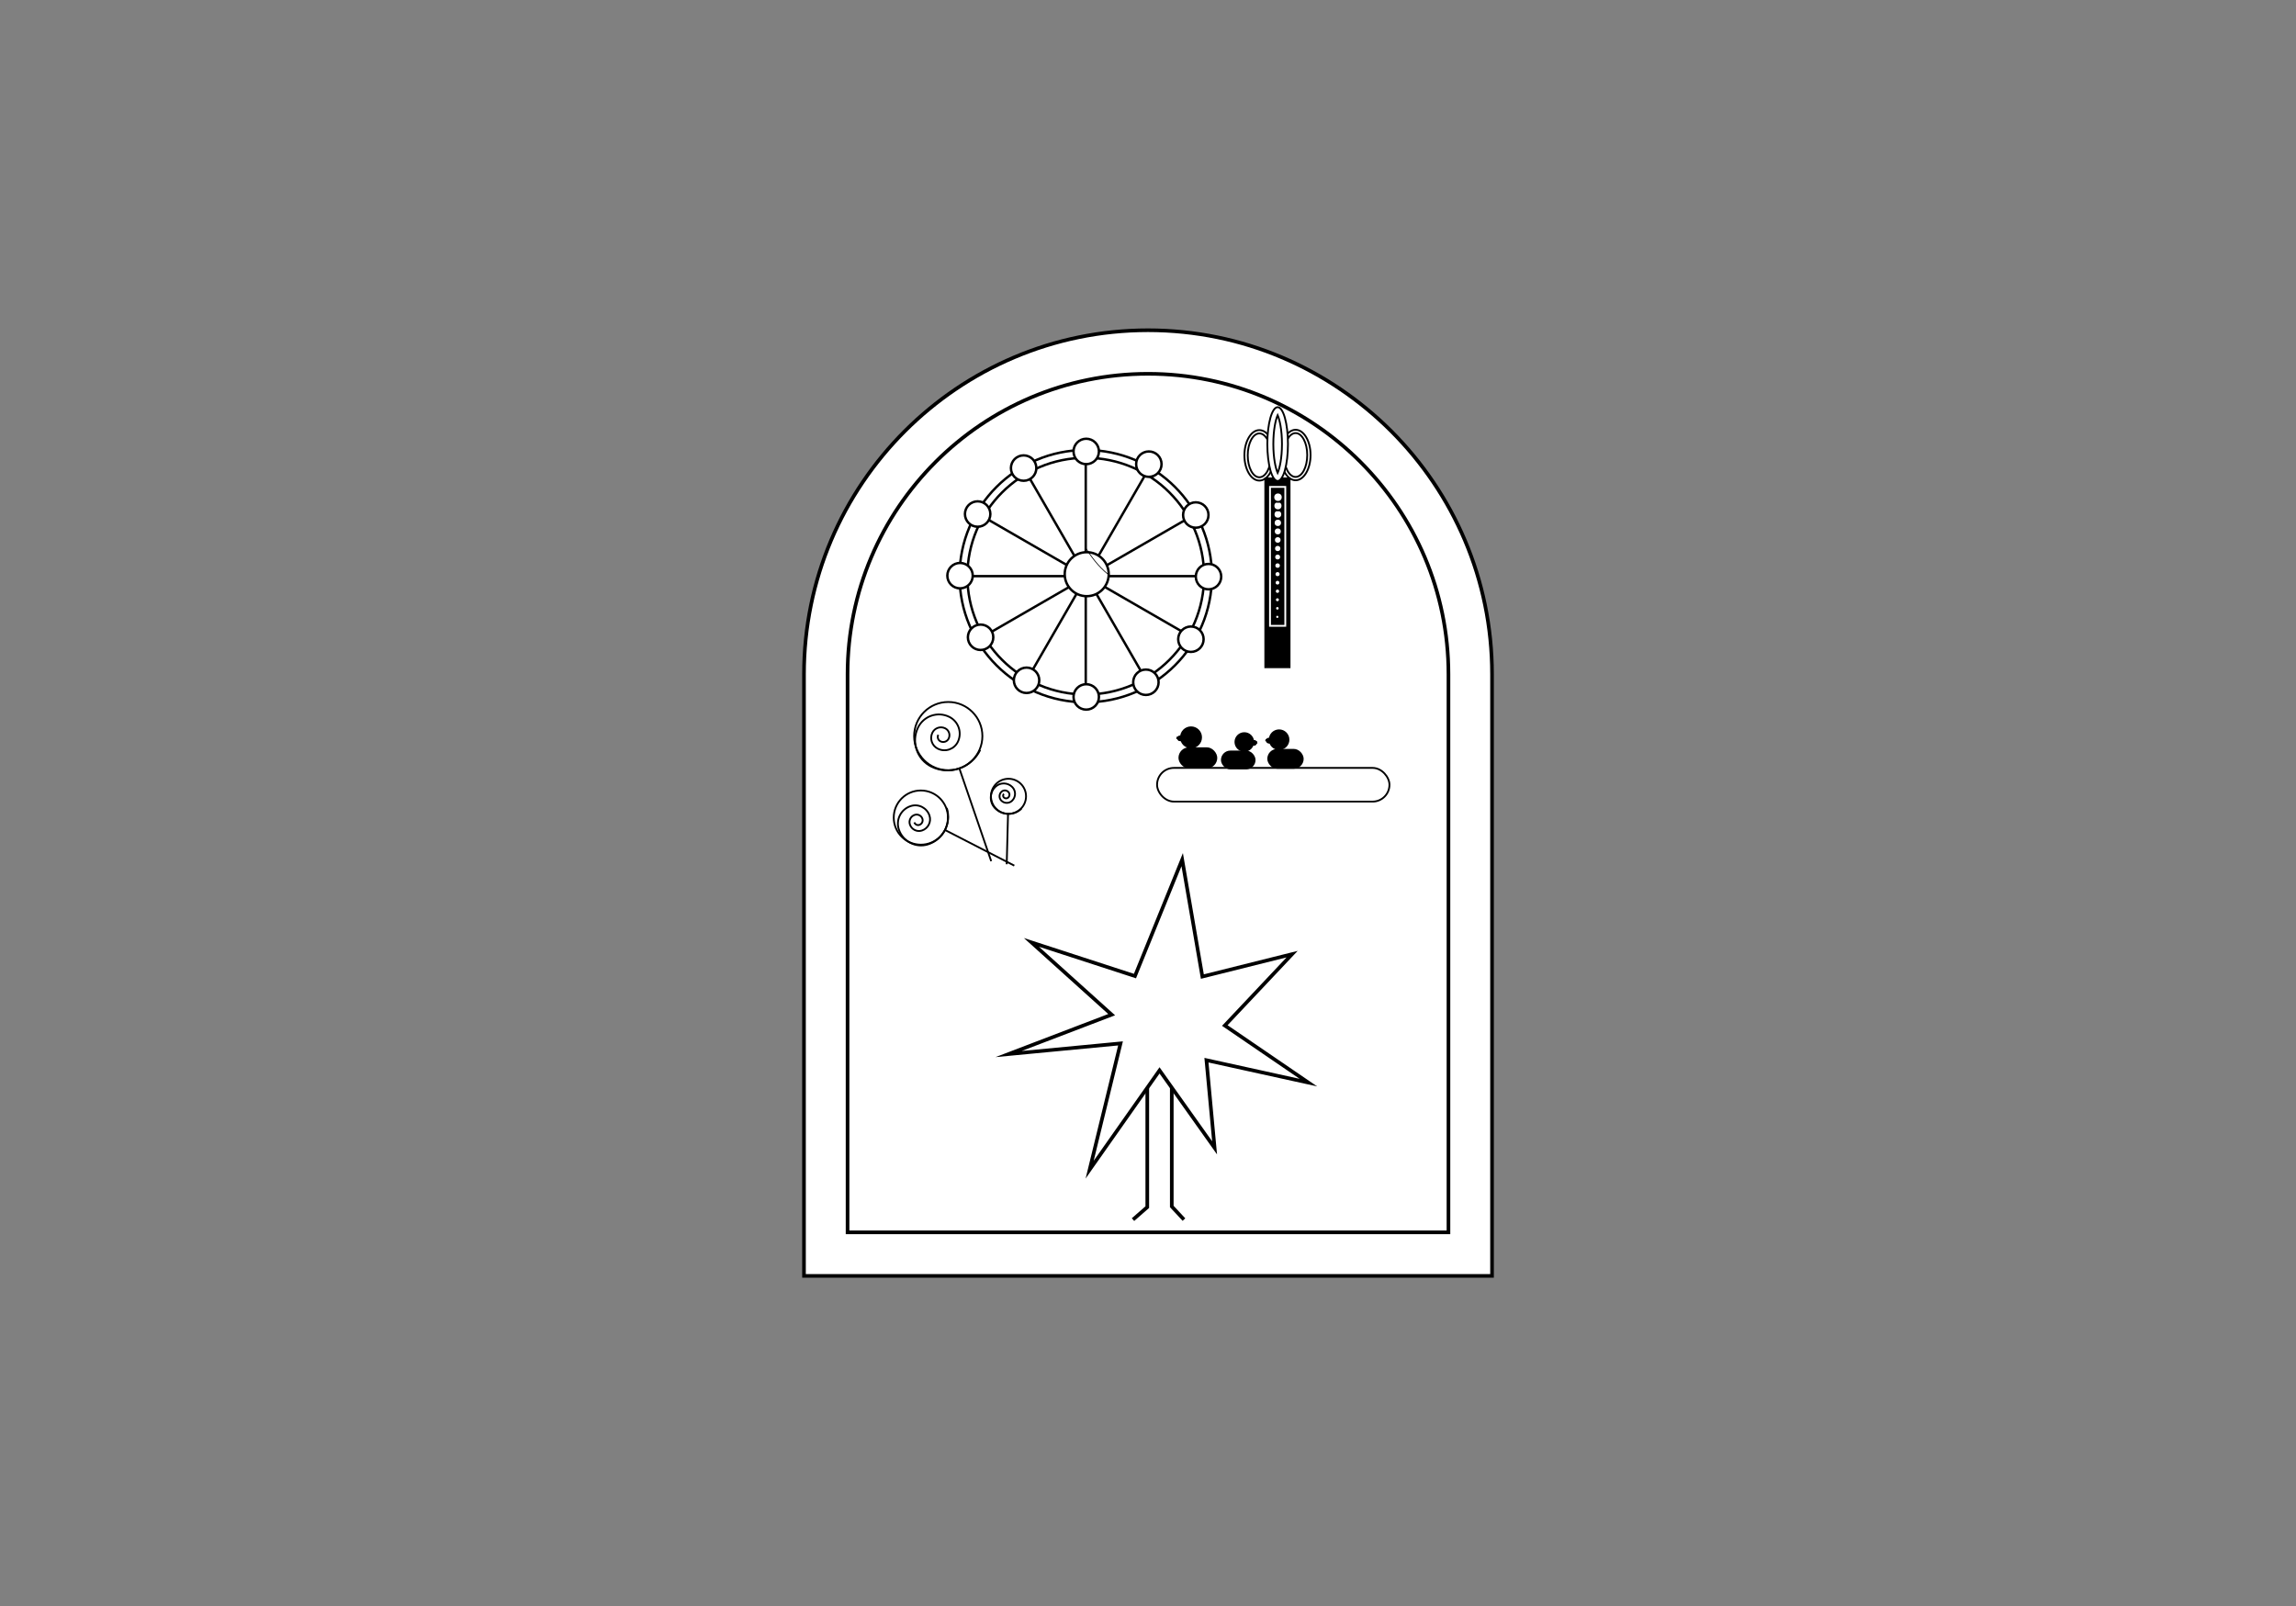 <?xml version="1.0" encoding="UTF-8"?>
<svg id="Calque_1" data-name="Calque 1" xmlns="http://www.w3.org/2000/svg" width="1264.73" height="884.87" xmlns:xlink="http://www.w3.org/1999/xlink" viewBox="0 0 1264.73 884.87">
  <rect x="0" y="0" width="1264.73" height="884.87" fill="#808080" stroke="none"/>
  <defs>
    <style>
      .cls-1, .cls-2, .cls-3, .cls-4 {
        fill: #fff;
      }

      .cls-5, .cls-6, .cls-7, .cls-8, .cls-9, .cls-2, .cls-3, .cls-10, .cls-4 {
        stroke-miterlimit: 10;
      }

      .cls-5, .cls-6, .cls-8, .cls-9, .cls-10 {
        fill: none;
      }

      .cls-5, .cls-7, .cls-8, .cls-9, .cls-2, .cls-3, .cls-10, .cls-4 {
        stroke: #000;
      }

      .cls-6 {
        stroke: #fff;
      }

      .cls-11 {
        clip-path: url(#clippath-2);
      }

      .cls-12 {
        clip-path: url(#clippath-1);
      }

      .cls-8, .cls-3 {
        stroke-width: 1.33px;
      }

      .cls-9, .cls-4 {
        stroke-width: 2px;
      }

      .cls-13 {
        clip-path: url(#clippath);
      }

      .cls-10 {
        stroke-width: .4px;
      }
    </style>
    <clipPath id="clippath">
      <path class="cls-2" d="M539.93,413.17c-4.86,9.99-16.87,14.11-26.84,9.22-7.97-3.92-11.29-13.57-7.4-21.56,3.11-6.39,10.8-9.03,17.18-5.9,5.1,2.51,7.22,8.69,4.74,13.8-1.99,4.09-6.91,5.78-10.99,3.77-3.27-1.61-4.62-5.56-3.03-8.83,1.27-2.62,4.42-3.7,7.04-2.42,2.09,1.03,2.96,3.56,1.94,5.65-.81,1.68-2.83,2.37-4.5,1.55-1.34-.66-1.89-2.28-1.24-3.62"/>
    </clipPath>
    <clipPath id="clippath-1">
      <path class="cls-2" d="M521.52,445.14c2.71,8.39-1.9,17.37-10.31,20.05-6.72,2.14-13.94-1.57-16.11-8.28-1.74-5.37,1.22-11.12,6.6-12.83,4.3-1.37,8.92,1,10.31,5.3,1.11,3.44-.78,7.11-4.22,8.21-2.75,.88-5.71-.64-6.6-3.39-.71-2.2,.5-4.55,2.7-5.26,1.76-.56,3.65,.41,4.22,2.17,.46,1.41-.32,2.91-1.73,3.36-1.13,.36-2.34-.26-2.7-1.39"/>
    </clipPath>
    <clipPath id="clippath-2">
      <path class="cls-2" d="M562.62,445.54c-4.13,3.94-10.66,3.77-14.58-.38-3.14-3.32-3-8.56,.31-11.72,2.64-2.52,6.82-2.41,9.33,.24,2.01,2.12,1.92,5.48-.2,7.5-1.69,1.61-4.37,1.54-5.97-.16-1.28-1.36-1.23-3.51,.13-4.8,1.08-1.03,2.79-.99,3.82,.1,.82,.87,.79,2.25-.08,3.07-.69,.66-1.79,.63-2.45-.06-.53-.56-.5-1.44,.05-1.97"/>
    </clipPath>
  </defs>
  <path class="cls-4" d="M442.87,702.94V371.44c0-104.49,85.01-189.5,189.5-189.5s189.5,85.01,189.5,189.5v331.5H442.87Z"/>
  <g>
    <polygon class="cls-4" points="625.18 537.75 651.2 473.6 662.31 538.03 711.75 525.67 674.67 564.99 720.73 596.45 664.56 584.09 669.05 632.4 638.72 589.71 600.22 644.41 617.23 574.85 555.57 580.72 612.35 559.01 568.16 519.2 625.18 537.75"/>
    <polyline class="cls-4" points="631.97 599.29 631.97 665.05 624.11 671.92"/>
    <polyline class="cls-4" points="645.46 599.2 645.46 664.7 652.17 671.92"/>
  </g>
  <path class="cls-9" d="M466.87,678.94V371.44c0-91.26,74.24-165.5,165.5-165.5s165.5,74.24,165.5,165.5v307.5H466.87Z"/>
  <g>
    <circle class="cls-8" cx="598.07" cy="317.42" r="69.51"/>
    <circle class="cls-8" cx="598.07" cy="317.42" r="65.2"/>
    <polyline class="cls-8" points="598.07 252.22 598.07 317.9 598.07 382.62"/>
    <polyline class="cls-8" points="533.15 317.42 598.83 317.42 663.54 317.42"/>
    <polyline class="cls-8" points="541.84 350.59 598.72 317.75 654.76 285.39"/>
    <polyline class="cls-8" points="565.7 374.45 598.54 317.57 630.9 261.53"/>
    <polyline class="cls-8" points="630.9 373.91 598.06 317.03 565.7 260.99"/>
    <polyline class="cls-8" points="654.76 350.05 597.88 317.21 541.84 284.85"/>
    <circle class="cls-3" cx="538.53" cy="283.2" r="7"/>
    <circle class="cls-3" cx="563.86" cy="257.88" r="7"/>
    <circle class="cls-3" cx="598.34" cy="248.72" r="7"/>
    <circle class="cls-3" cx="632.83" cy="255.72" r="7"/>
    <circle class="cls-3" cx="658.69" cy="283.74" r="7"/>
    <circle class="cls-3" cx="665.7" cy="317.69" r="7"/>
    <circle class="cls-3" cx="656" cy="352.17" r="7"/>
    <circle class="cls-3" cx="631.21" cy="375.88" r="7"/>
    <circle class="cls-3" cx="598.34" cy="383.96" r="7"/>
    <circle class="cls-3" cx="565.47" cy="374.8" r="7"/>
    <circle class="cls-3" cx="540.15" cy="351.1" r="7"/>
    <circle class="cls-3" cx="528.83" cy="317.15" r="7"/>
    <circle class="cls-3" cx="598.61" cy="316.34" r="12.12"/>
  </g>
  <path class="cls-10" d="M597.67,301.32c3.51,5.52,7.33,10.74,12.63,15.02"/>
  <g>
    <path d="M696.47,263.05h14.38v105.06h-14.38v-105.06Z"/>
    <ellipse class="cls-5" cx="693.71" cy="250.87" rx="8.24" ry="13.91"/>
    <ellipse class="cls-5" cx="693.71" cy="250.87" rx="6.41" ry="12.08"/>
    <ellipse class="cls-5" cx="713.67" cy="250.69" rx="8.24" ry="13.91"/>
    <ellipse class="cls-5" cx="713.67" cy="250.69" rx="6.41" ry="12.08"/>
    <rect class="cls-6" x="699.57" y="268.26" width="8.42" height="76.53"/>
    <ellipse class="cls-2" cx="703.78" cy="244.65" rx="5.68" ry="20.32"/>
    <path class="cls-2" d="M703.78,260.57c-1.08-2.47-2.38-7.99-2.38-15.93s1.3-13.46,2.38-15.93c1.08,2.47,2.38,7.99,2.38,15.93s-1.3,13.46-2.38,15.93Z"/>
    <g>
      <circle class="cls-2" cx="703.6" cy="339.85" r="1.1"/>
      <circle class="cls-2" cx="703.63" cy="335.14" r="1.2"/>
      <circle class="cls-2" cx="703.65" cy="330.43" r="1.31"/>
      <circle class="cls-2" cx="703.68" cy="325.73" r="1.41"/>
      <circle class="cls-2" cx="703.7" cy="321.02" r="1.52"/>
      <circle class="cls-2" cx="703.73" cy="316.31" r="1.62"/>
      <circle class="cls-2" cx="703.76" cy="311.6" r="1.73"/>
      <circle class="cls-2" cx="703.78" cy="306.89" r="1.83"/>
      <circle class="cls-2" cx="703.81" cy="302.19" r="1.94"/>
      <circle class="cls-2" cx="703.84" cy="297.48" r="2.04"/>
      <circle class="cls-2" cx="703.86" cy="292.77" r="2.14"/>
      <circle class="cls-2" cx="703.89" cy="288.06" r="2.25"/>
      <circle class="cls-2" cx="703.91" cy="283.36" r="2.35"/>
      <circle class="cls-2" cx="703.94" cy="278.65" r="2.46"/>
      <circle class="cls-2" cx="703.97" cy="273.94" r="2.56"/>
    </g>
  </g>
  <g>
    <circle class="cls-7" cx="656.07" cy="406.24" r="5.54"/>
    <path class="cls-5" d="M648.06,406.53c.46,.12,.9,.24,1.15,.37,.66,.33,2.74,1.77,2.74,1.77"/>
    <path class="cls-5" d="M650.9,406.02s-1.4,.44-2.13,.44c-.26,0-.49-.04-.71-.09"/>
    <path d="M649.88,408.25c1.93,0,1.93-3,0-3s-1.93,3,0,3h0Z"/>
    <path d="M650.2,408.36c1.93,0,1.93-3,0-3s-1.93,3,0,3h0Z"/>
    <rect class="cls-7" x="649.65" y="412.22" width="20.37" height="10.63" rx="5.32" ry="5.32"/>
    <rect class="cls-2" x="637.36" y="423.07" width="128.01" height="18.56" rx="9.28" ry="9.28"/>
    <g>
      <ellipse class="cls-7" cx="685.42" cy="408.78" rx="4.9" ry="4.87"/>
      <path class="cls-5" d="M692.52,409.03c-.41,.1-.79,.21-1.02,.33-.58,.29-2.43,1.56-2.43,1.56"/>
      <path class="cls-5" d="M690,408.58s1.24,.39,1.89,.39c.23,0,.44-.03,.63-.08"/>
      <path d="M690.9,410.72c1.93,0,1.93-3,0-3s-1.93,3,0,3h0Z"/>
      <path d="M690.62,410.82c1.93,0,1.93-3,0-3s-1.93,3,0,3h0Z"/>
      <rect class="cls-7" x="673.06" y="414.04" width="18.05" height="9.35" rx="4.68" ry="4.68" transform="translate(1364.16 837.42) rotate(-180)"/>
    </g>
    <g>
      <circle class="cls-7" cx="704.58" cy="407.52" r="5.17"/>
      <path class="cls-5" d="M697.1,407.79c.43,.11,.84,.23,1.07,.35,.61,.31,2.56,1.65,2.56,1.65"/>
      <path class="cls-5" d="M699.75,407.31s-1.31,.41-1.99,.41c-.24,0-.46-.04-.66-.08"/>
      <path d="M698.8,409.49c1.93,0,1.93-3,0-3s-1.93,3,0,3h0Z"/>
      <path d="M699.09,409.6c1.93,0,1.93-3,0-3s-1.93,3,0,3h0Z"/>
      <rect class="cls-7" x="698.58" y="413.1" width="19.03" height="9.93" rx="4.96" ry="4.96"/>
    </g>
  </g>
  <g>
    <g>
      <g>
        <path class="cls-1" d="M539.93,413.17c-4.86,9.99-16.87,14.11-26.84,9.22-7.97-3.92-11.29-13.57-7.4-21.56,3.11-6.39,10.8-9.03,17.18-5.9,5.1,2.51,7.22,8.69,4.74,13.8-1.99,4.09-6.91,5.78-10.99,3.77-3.27-1.61-4.62-5.56-3.03-8.83,1.27-2.62,4.42-3.7,7.04-2.42,2.09,1.03,2.96,3.56,1.94,5.65-.81,1.68-2.83,2.37-4.5,1.55-1.34-.66-1.89-2.28-1.24-3.62"/>
        <g class="cls-13">
          <ellipse class="cls-2" cx="549.55" cy="395.64" rx="16.45" ry="16.52" transform="translate(-98.7 199.92) rotate(-18.95)"/>
        </g>
        <path class="cls-5" d="M539.93,413.17c-4.86,9.99-16.87,14.11-26.84,9.22-7.97-3.92-11.29-13.57-7.4-21.56,3.11-6.39,10.8-9.03,17.18-5.9,5.1,2.51,7.22,8.69,4.74,13.8-1.99,4.09-6.91,5.78-10.99,3.77-3.27-1.61-4.62-5.56-3.03-8.83,1.27-2.62,4.42-3.7,7.04-2.42,2.09,1.03,2.96,3.56,1.94,5.65-.81,1.68-2.83,2.37-4.5,1.55-1.34-.66-1.89-2.28-1.24-3.62"/>
      </g>
      <circle class="cls-5" cx="522.34" cy="405.55" r="18.8"/>
      <line class="cls-5" x1="528.45" y1="423.33" x2="546" y2="474.46"/>
    </g>
    <g>
      <g>
        <path class="cls-1" d="M521.52,445.14c2.71,8.39-1.9,17.37-10.31,20.05-6.72,2.14-13.94-1.57-16.11-8.28-1.74-5.37,1.22-11.12,6.6-12.83,4.3-1.37,8.92,1,10.31,5.3,1.11,3.44-.78,7.11-4.22,8.21-2.75,.88-5.71-.64-6.6-3.39-.71-2.2,.5-4.55,2.7-5.26,1.76-.56,3.65,.41,4.22,2.17,.46,1.41-.32,2.91-1.73,3.36-1.13,.36-2.34-.26-2.7-1.39"/>
        <g class="cls-12">
          <ellipse class="cls-2" cx="517.38" cy="429.79" rx="13.07" ry="13.12" transform="translate(-101.42 693.4) rotate(-62.79)"/>
        </g>
        <path class="cls-5" d="M521.52,445.14c2.71,8.39-1.9,17.37-10.31,20.05-6.72,2.14-13.94-1.57-16.11-8.28-1.74-5.37,1.22-11.12,6.6-12.83,4.3-1.37,8.92,1,10.31,5.3,1.11,3.44-.78,7.11-4.22,8.21-2.75,.88-5.71-.64-6.6-3.39-.71-2.2,.5-4.55,2.7-5.26,1.76-.56,3.65,.41,4.22,2.17,.46,1.41-.32,2.91-1.73,3.36-1.13,.36-2.34-.26-2.7-1.39"/>
      </g>
      <circle class="cls-5" cx="507.24" cy="450.44" r="14.93"/>
      <line class="cls-5" x1="520.52" y1="457.27" x2="558.72" y2="476.91"/>
    </g>
    <g>
      <g>
        <path class="cls-1" d="M562.62,445.54c-4.13,3.94-10.66,3.77-14.58-.38-3.14-3.32-3-8.56,.31-11.72,2.64-2.52,6.82-2.41,9.33,.24,2.01,2.12,1.92,5.48-.2,7.5-1.69,1.61-4.37,1.54-5.97-.16-1.28-1.36-1.23-3.51,.13-4.8,1.08-1.03,2.79-.99,3.82,.1,.82,.87,.79,2.25-.08,3.07-.69,.66-1.79,.63-2.45-.06-.53-.56-.5-1.44,.05-1.97"/>
        <g class="cls-11">
          <ellipse class="cls-2" cx="570.41" cy="438.83" rx="8.49" ry="8.46" transform="translate(116.81 997.56) rotate(-88.5)"/>
        </g>
        <path class="cls-5" d="M562.62,445.54c-4.13,3.94-10.66,3.77-14.58-.38-3.14-3.32-3-8.56,.31-11.72,2.64-2.52,6.82-2.41,9.33,.24,2.01,2.12,1.92,5.48-.2,7.5-1.69,1.61-4.37,1.54-5.97-.16-1.28-1.36-1.23-3.51,.13-4.8,1.08-1.03,2.79-.99,3.82,.1,.82,.87,.79,2.25-.08,3.07-.69,.66-1.79,.63-2.45-.06-.53-.56-.5-1.44,.05-1.97"/>
      </g>
      <circle class="cls-5" cx="555.52" cy="438.71" r="9.66"/>
      <line class="cls-5" x1="555.27" y1="448.37" x2="554.54" y2="476.15"/>
    </g>
  </g>
</svg>
